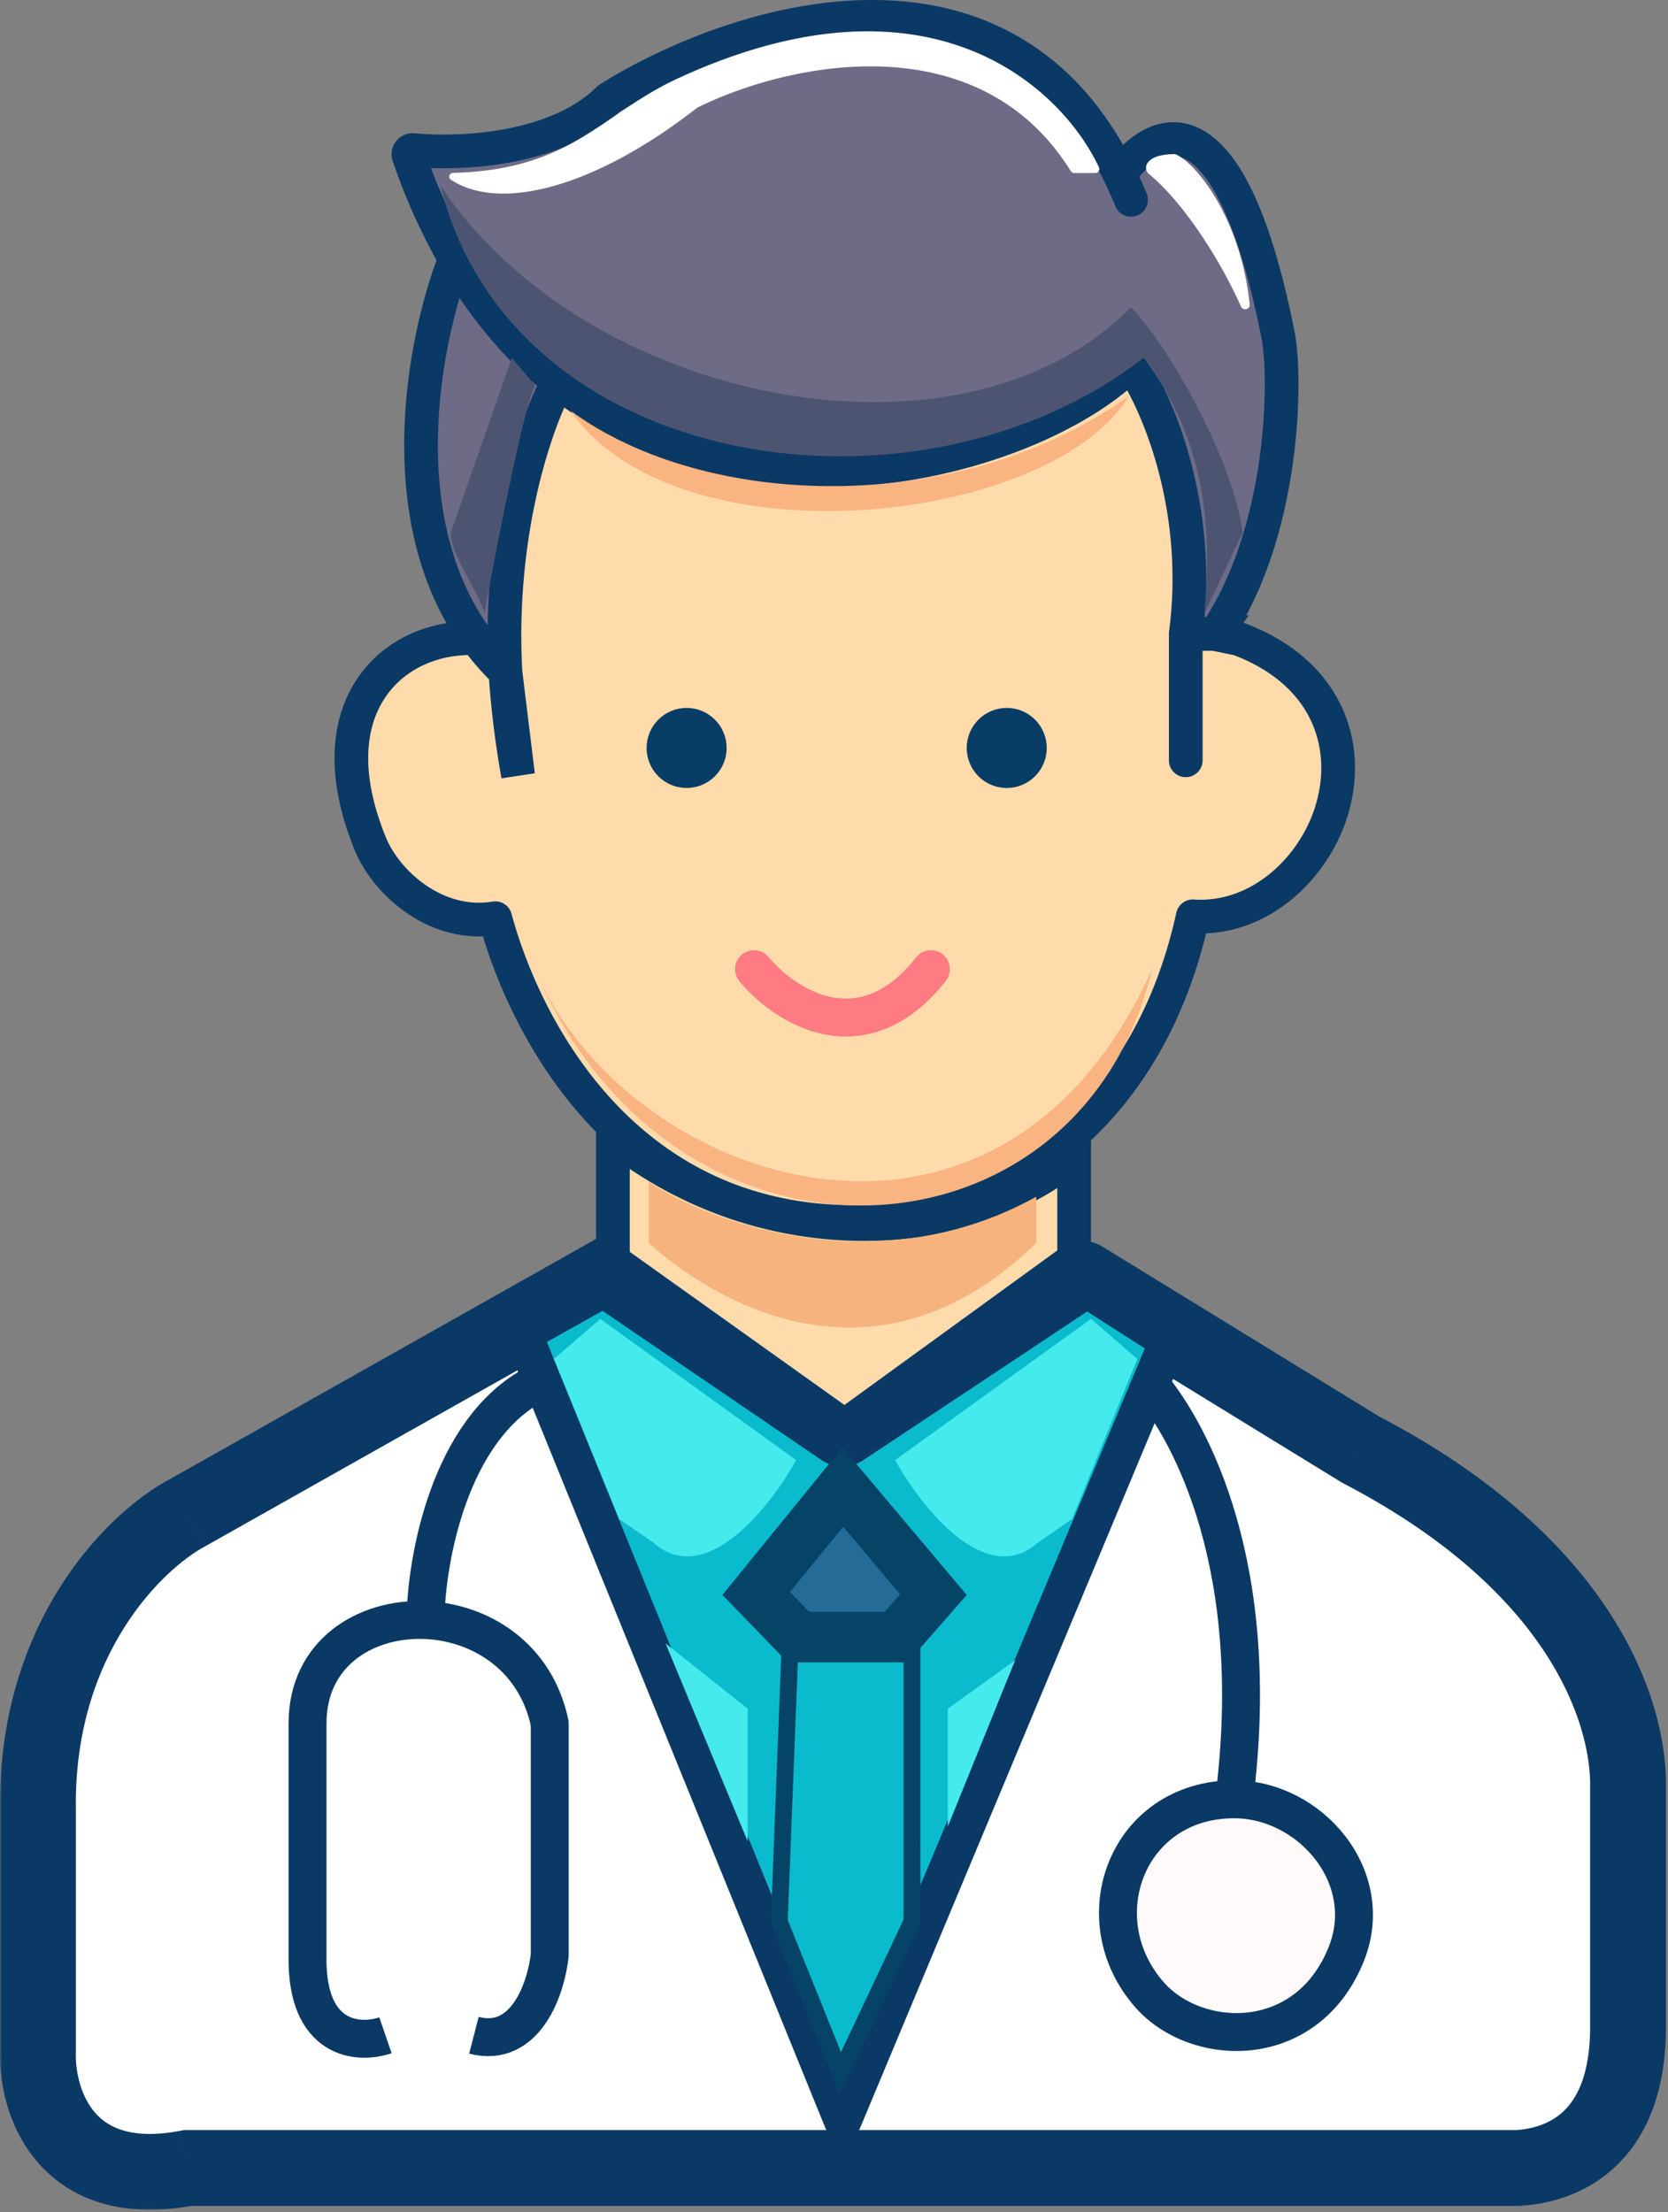 <svg xmlns="http://www.w3.org/2000/svg" width="396" height="525" fill="none" viewBox="0 0 396 525"><rect x="0" y="0" width="396" height="525" fill="#808080" stroke="none"/><path fill="#FFDBAB" stroke="#0A3965" stroke-linejoin="round" stroke-width="8" d="M137.49 89.86a4 4 0 0 0-5 .04c-4 3.25-6.85 8.4-8.97 14.16-2.15 5.84-3.72 12.77-4.84 20.09a246 246 0 0 0-2.46 27.72 10 10 0 0 0-2.54-.5 26 26 0 0 0-3.23.1l-.66.04c-8.65.47-17.5 4.63-22.48 13.09-5 8.5-5.55 20.42.5 35.4 2.14 5.33 6.69 10.82 12.55 14.35 4.87 2.94 10.85 4.62 17.22 3.55 2.98 11.1 9.5 27.46 21.28 41.8 13.4 16.31 33.7 30.08 63.12 30.3 23.46.17 68.42-14.5 81.2-72.54 15.33 1 28.08-10.67 32.62-24.05 2.51-7.4 2.72-15.73-.62-23.36-3.37-7.69-10.14-14.21-20.73-18.28q-.3-.12-.62-.19l-8.42-1.75c1.41-13.94.1-26.87-2.18-37.4-2.45-11.37-6.09-20.2-8.84-24.56a4 4 0 0 0-5.25-1.4c-63.5 33.7-114.8 16.68-131.65 3.39Z"/><path fill="#6E6B86" d="M98.08 35.6c11.32 1.09 34.12.04 46.35-12.09l.17-.14C174 5 237.84-15.9 265.83 41.43c7.23-10.33 25.68-22.3 37.68 38.5 1.99 11.6 1.01 46.86-14.7 70.07a1 1 0 0 1-.82.43h-6.48c3.86-29.31-6.23-53.54-12.34-63a.98.98 0 0 0-1.5-.18c-22.83 21.66-89.17 40.4-135.16 3.3-5.53 10.19-14.27 36.14-12.52 68.88L123 184a218 218 0 0 1-3.02-24.57c-29.22-28-20.15-77-11.95-98a140 140 0 0 1-11.02-24.5c-.24-.7.33-1.4 1.06-1.33"/><path stroke="#0A3965" stroke-linecap="round" stroke-width="8" d="M268.51 47.43a98 98 0 0 0-2.68-6m0 0C237.84-15.91 174 5 144.61 23.37q-.1.06-.18.14c-12.23 12.13-35.03 13.18-46.35 12.1a1 1 0 0 0-1.06 1.32 140 140 0 0 0 11.02 24.5m157.8-20c7.22-10.33 25.67-22.3 37.67 38.5 1.99 11.6 1.01 46.86-14.7 70.07a1 1 0 0 1-.82.43h-6.48m0 0v30m0-30c3.86-29.31-6.23-53.54-12.34-63a.98.98 0 0 0-1.5-.18c-22.83 21.66-89.17 40.4-135.16 3.3m0 0c-5.53 10.19-14.27 36.14-12.52 68.88m12.52-68.89c-9.12-7.36-17.45-16.93-24.47-29.11m11.95 98A218 218 0 0 0 123 184zm0 0c-29.22-28-20.15-77-11.95-98"/><path fill="#fff" d="M165.43 25.63c-24.08 18.8-46.65 24.74-58.38 17.02-.76-.5-.36-1.6.55-1.62 28.3-.75 34.96-13.97 53.41-22.46 59.37-27.34 90.84 1.89 99.89 21.13a.97.97 0 0 1-.9 1.37h-4.93c-.35 0-.67-.2-.86-.49-22.08-35.37-67.17-25.66-88.6-15.06zM272.6 41.14c9.05 7.48 17.6 21.65 22.03 31.62.47 1.05 2.17.7 2.06-.44-1.95-19.7-12.17-33.19-17.5-35.67a1 1 0 0 0-.39-.08c-6.48.06-7.4 2.9-6.35 4.4q.06.1.15.17"/><path fill="#4D5471" d="M268.51 72.93c-40.8 41.2-130 22.5-164-29 17 68.62 113.5 82.5 167 41 17.5 23 15.34 47.5 14.5 60.5l9-19c-2-16.8-17.5-44.33-26.5-53.5m-141.5 18.5-5.5-6.5-14.5 41.5c0 5.2 6.67 14.17 8 19 0 0 8.67-47.33 12-54"/><path fill="#FAB481" d="M135.51 97.5c25 36.5 113.5 27.5 132.5-3.5-40.4 28.8-100.5 27-132.5 3.5m-8.5 132.5c21.5 51 110 81.5 146.5 0-17 72-113.83 77.5-146.5 0"/><circle cx="163.01" cy="177.5" r="9.5" fill="#083D65"/><circle cx="239.01" cy="177.5" r="9.5" fill="#083D65"/><path stroke="#FE7B83" stroke-linecap="round" stroke-width="9" d="M179.01 230c7.17 8.67 25.6 20.8 42 0"/><path fill="#FFDBAB" stroke="#0A3965" stroke-linecap="round" stroke-width="8" d="M145.51 306v-36.5c37 29.5 85.5 25 109.5 4.5v32l-56 38z"/><path fill="#F6B37E" d="M246.01 295c-38.5 37.5-77.16 13.33-92 0v-14.5c15 9.83 54.4 24.3 92 3.5z"/><mask id="a" width="396" height="232" x="0" y="292.5" fill="#000" maskUnits="userSpaceOnUse"><path fill="#fff" d="M0 292.5h396v232H0z"/><path d="m44.51 359 98.5-55.5 57.5 41 56.5-41 66 40.5c50 26 63 59.17 63.5 78.5V481c0 27-15.83 33-26.5 33.5H44.51c-29.2 5.6-35.83-16-35.5-27.5v-58c-.4-40.8 23.5-63.67 35.5-70"/></mask><path fill="#fff" d="m44.51 359 98.5-55.5 57.5 41 56.5-41 66 40.5c50 26 63 59.17 63.5 78.5V481c0 27-15.83 33-26.5 33.5H44.51c-29.2 5.6-35.83-16-35.5-27.5v-58c-.4-40.8 23.5-63.67 35.5-70"/><path fill="#0A3965" d="m143.01 303.5 5.23-7.33-4.66-3.32-4.99 2.8zM44.51 359l4.2 7.96.11-.06.11-.06zm-35.5 70h9v-.09zm0 58 9 .26V487zm35.5 27.5v-9h-.85l-.84.16zm315.5 0v9h.21l.21-.01zm26.5-92h9v-.23zm-63.5-78.5-4.7 7.67.27.17.28.15zm-66-40.5 4.7-7.67a9 9 0 0 0-9.98.39zm-56.5 41-5.22 7.33 5.27 3.76 5.24-3.8zm-61.92-48.84-98.5 55.5 8.84 15.68 98.5-55.5zm-98.28 55.38C25.73 358.74-.43 384.5.01 429.1l18-.18c-.36-37 21.28-56.98 30.7-61.95zM.01 429v58h18v-58zm0 57.74c-.2 7.2 1.67 17.93 8.85 26.28 7.75 9.04 20.2 13.6 37.35 10.32l-3.4-17.68c-12.05 2.31-17.52-1.12-20.3-4.36-3.35-3.92-4.63-9.73-4.5-14.04zm44.5 36.76h315.5v-18H44.51zm315.92-.01c6.65-.31 15.61-2.36 22.97-9.22 7.56-7.05 12.11-17.94 12.11-33.27h-18c0 11.68-3.36 17.28-6.39 20.1-3.22 3.01-7.51 4.22-11.53 4.41zM395.51 481v-58.5h-18V481zm0-58.73c-.6-23.17-15.98-59.02-68.35-86.25l-8.3 15.97c47.63 24.76 58.25 55.25 58.65 70.74zm-67.8-85.94-66-40.5-9.4 15.34 66 40.5zm-75.98-40.11-56.5 41 10.57 14.56 56.5-41zm-46 40.95-57.5-41-10.44 14.66 57.5 41z" mask="url(#a)"/><path fill="#0ABBCD" stroke="#0A3965" stroke-linejoin="round" stroke-width="9" d="M197.48 342.72a4.5 4.5 0 0 0 5.02.03l55.56-36.88 19.34 12.38-77.33 184.94-75.9-186.7 19.11-10.7z"/><path fill="#FFF9F9" d="M273.01 473.5c-16-18-5.5-46.5 20-46.5 18 0 34.12 18.5 26.5 37-9.47 23-35.44 21.94-46.5 9.5"/><path stroke="#0A3965" stroke-linejoin="round" stroke-width="9" d="M91.51 483c-6.33 2.17-18.9 1.4-18.5-19v-55c0-16.74 13.82-25.13 28-24.54m11.5 98.54c12.4 3.2 17.17-11.33 18-19v-55c-3.34-15.98-16.57-24-29.5-24.54m0 0c.17-14.15 5.6-45.16 26-55.96m146 0c9.67 11.5 27 43.5 20 98.5m0 0c-25.5 0-36 28.5-20 46.5 11.06 12.44 37.03 13.5 46.5-9.5 7.62-18.5-8.5-37-26.5-37Z"/><path fill="#45EAEC" d="m259.01 313 11 9.5-15.5 38-8 5.5c-12.4 11.2-27.83-8.33-34-19.5zm-81.5 92.5-19.5-15.5 19.5 47zm47.5 0 16-11.5-16 39.5z"/><path fill="#246B97" stroke="#054467" stroke-width="12" d="m189.55 388.5-10.02-10.35 20.56-25.25 21.51 25.53-8.81 10.07z"/><path stroke="#054467" stroke-width="4" d="m187.51 392-2.5 64 14.5 36 17-36v-64h-28.5"/><path fill="#45EAEC" d="m142.51 313-11 9.5 15.5 38 8 5.5c12.4 11.2 27.84-8.33 34-19.5z"/></svg>